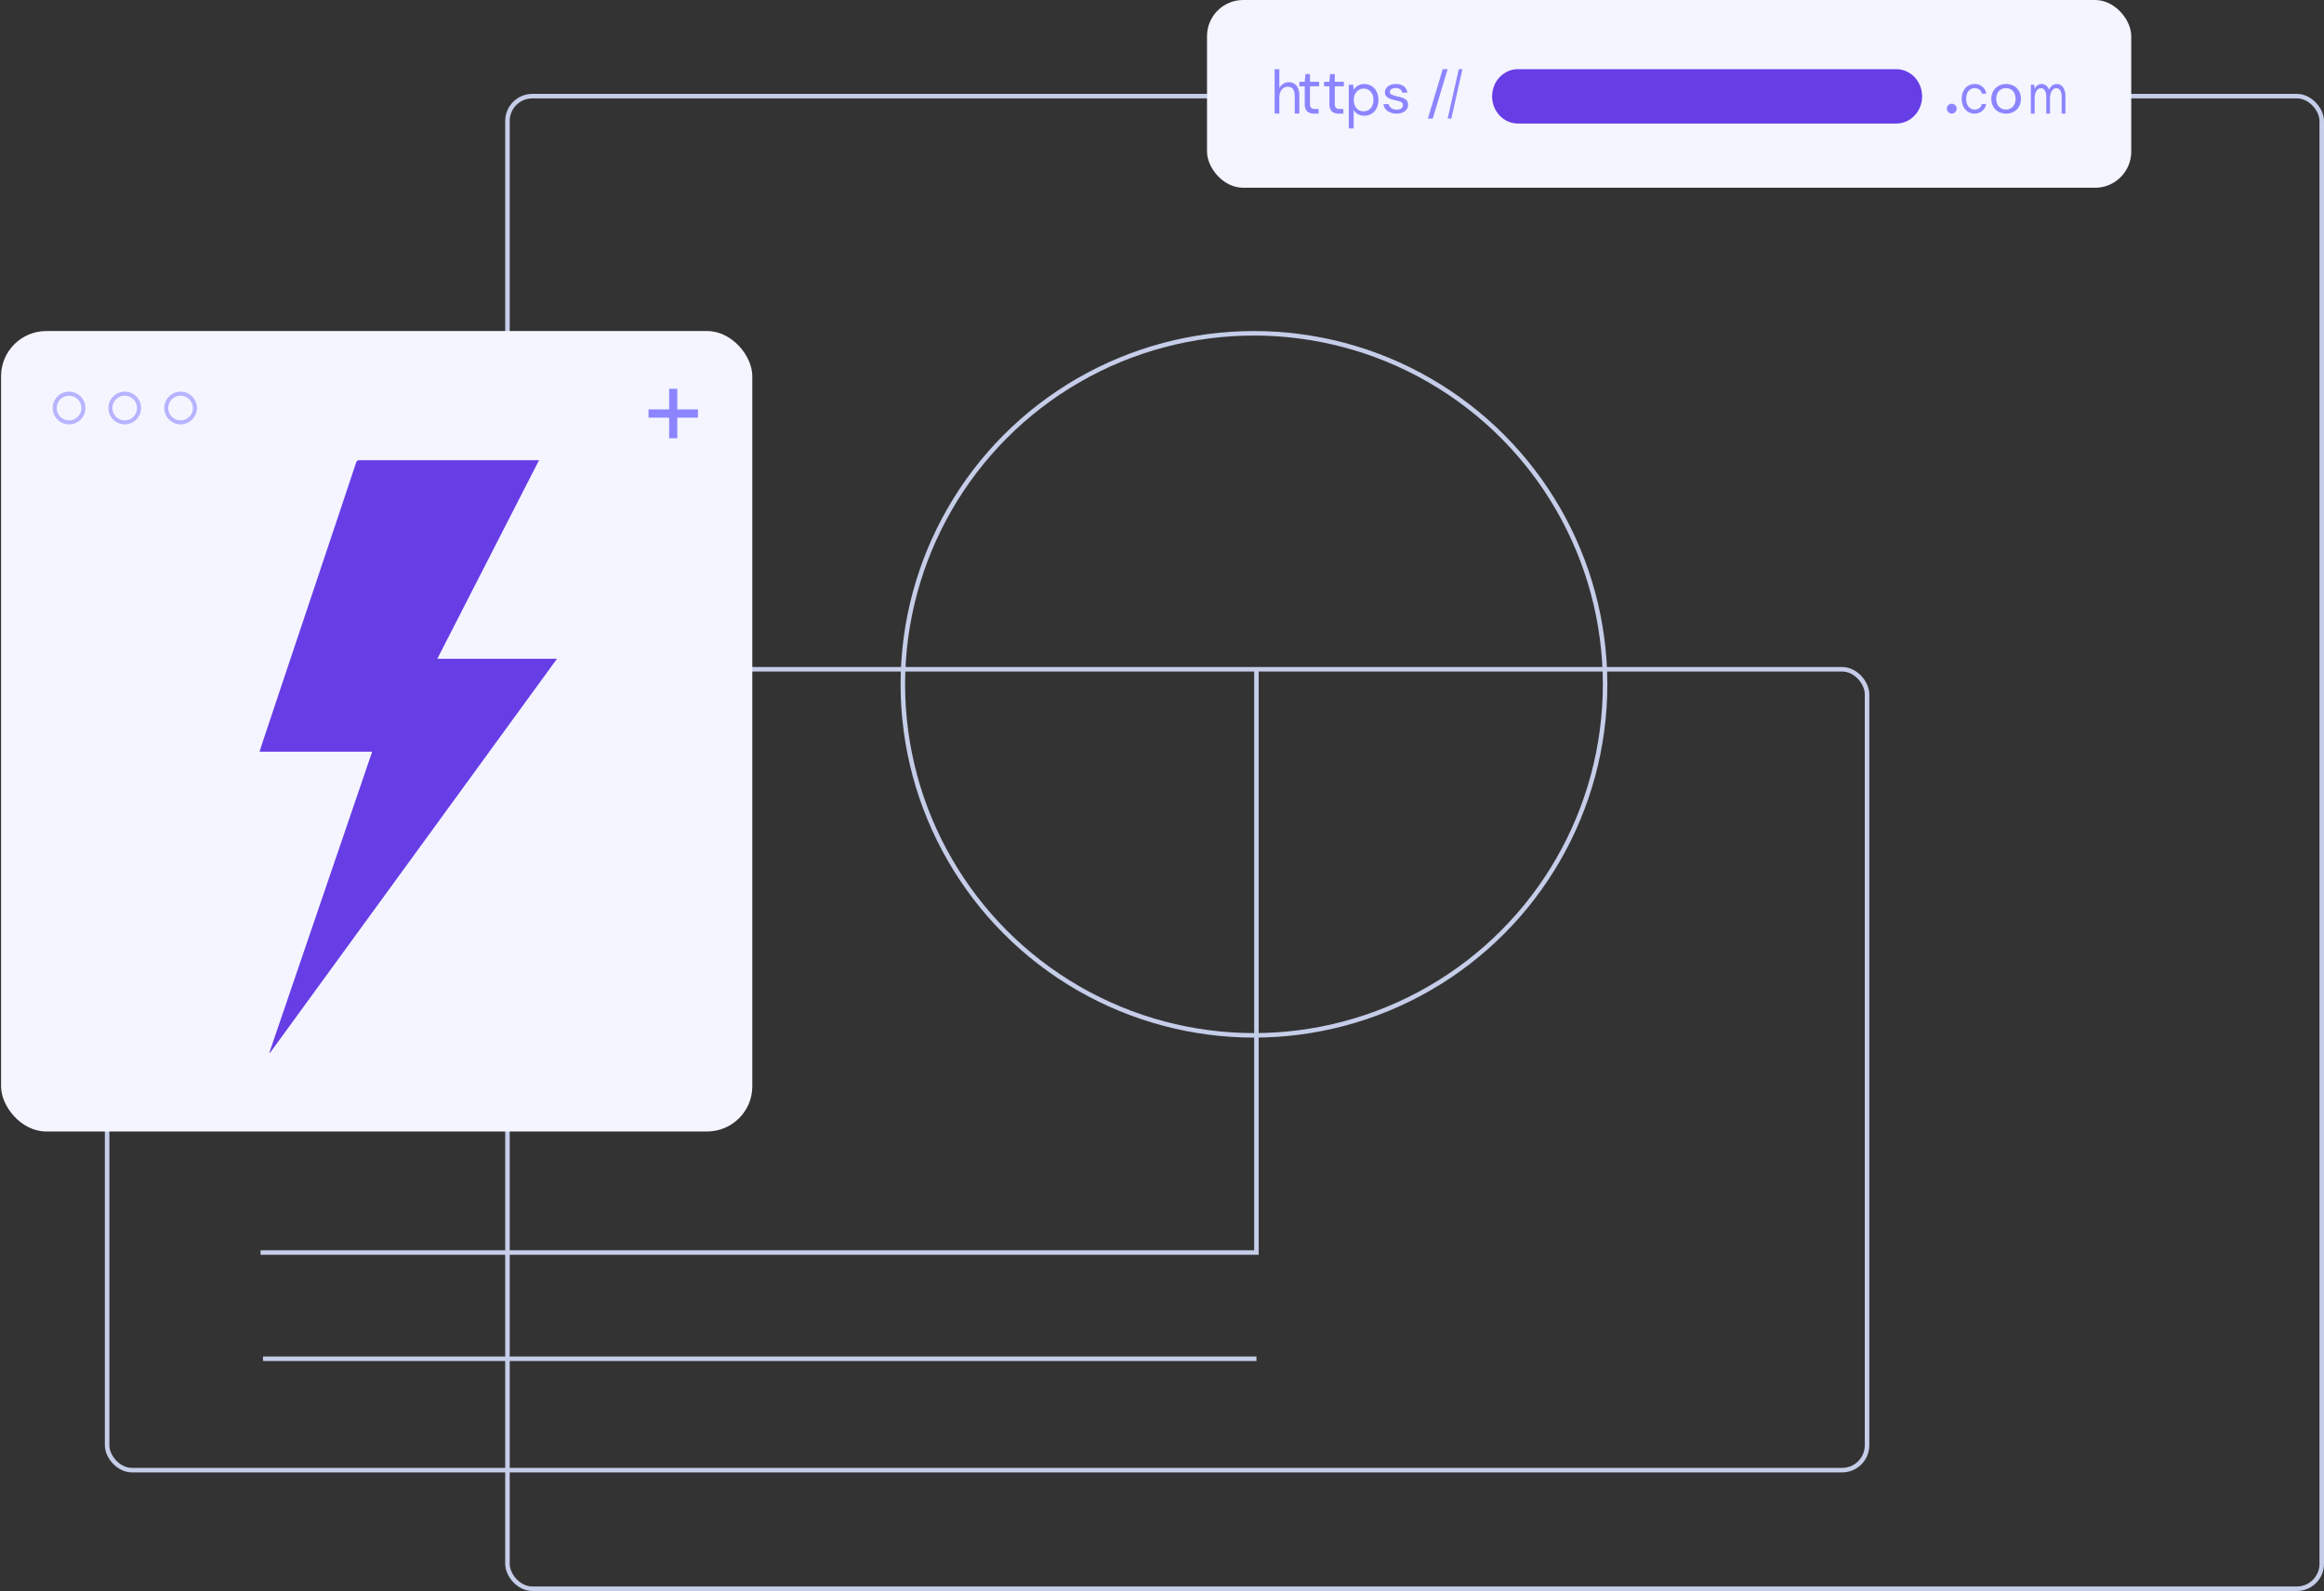 <svg fill="none" height="352" viewBox="0 0 514 352" width="514" xmlns="http://www.w3.org/2000/svg"><rect x="0" y="0" width="514" height="352" fill="#333333" stroke="none"/><rect height="177.178" rx="5.5" stroke="#c5cde9" width="389.243" x="23.69" y="148.071"/><rect height="330.215" rx="5.5" stroke="#c5cde9" width="401.267" x="112.233" y="21.269"/><circle cx="277.34" cy="151.397" r="77.658" stroke="#c5cde9"/><path d="m57.623 277.105h220.263v-128.988" stroke="#c5cde9"/><path d="m58.17 300.607h219.717" stroke="#c5cde9"/><rect fill="#f4f5ff" height="177.085" rx="10" width="166.154" x=".235" y="73.239"/><path d="m143.433 92.397v-1.822h4.562v-4.555h1.799v4.555h4.57v1.822h-4.57v4.555h-1.799v-4.555z" fill="#8c85ff"/><path d="m82.315 166.297h-24.905c.258-.809.48-1.548.729-2.277l4.109-12.31 7.116-21.241c1.779-5.372 3.579-10.748 5.399-16.126 1.325-3.976 2.668-7.952 3.976-11.937.031-.187.134-.354.287-.465.153-.112.344-.159.531-.131h27.04 11.501 1.121l-22.495 43.931h26.47l-63.463 87.169-.142-.063z" fill="#673de6"/><path d="m15.275 93.886c-.716 0-1.416-.212-2.011-.61-.595-.398-1.059-.963-1.333-1.625s-.346-1.389-.206-2.092c.14-.702.484-1.347.991-1.853s1.151-.851 1.854-.991c.702-.14 1.43-.068 2.092.206s1.227.738 1.625 1.333c.398.595.61 1.295.61 2.011 0 .96-.382 1.881-1.06 2.56s-1.6 1.06-2.56 1.06zm0-6.342c-.54 0-1.069.16-1.518.461-.449.3-.799.728-1.006 1.227s-.26 1.049-.154 1.579.367 1.016.75 1.398.87.641 1.4.745c.53.104 1.08.049 1.578-.159.499-.208.925-.559 1.224-1.01s.458-.979.456-1.52c0-.358-.071-.713-.208-1.044-.137-.331-.339-.631-.592-.884-.254-.253-.555-.453-.886-.59-.331-.136-.686-.206-1.044-.205z" fill="#8c85ff" opacity=".593"/><path d="m27.595 93.886c-.716.002-1.417-.209-2.014-.606-.597-.397-1.062-.961-1.337-1.623-.275-.661-.348-1.389-.21-2.092s.483-1.349.989-1.856 1.151-.853 1.853-.993c.703-.141 1.431-.069 2.093.204.662.274 1.228.738 1.626 1.333s.611 1.296.611 2.012c-.002.958-.383 1.876-1.06 2.554-.676.678-1.594 1.061-2.551 1.066zm0-6.342c-.541-.002-1.07.157-1.52.457s-.802.726-1.01 1.225c-.208.499-.263 1.049-.158 1.58.105.53.365 1.018.748 1.4.382.383.87.643 1.4.748s1.08.05 1.58-.158c.499-.208.926-.559 1.225-1.01.299-.45.458-.98.457-1.52-.002-.721-.29-1.412-.8-1.922s-1.201-.797-1.922-.8z" fill="#8c85ff" opacity=".593"/><path d="m39.949 93.886c-.716.002-1.417-.209-2.014-.606-.597-.397-1.062-.961-1.337-1.623-.275-.661-.348-1.389-.21-2.092s.483-1.349.989-1.856 1.151-.853 1.853-.993c.703-.141 1.431-.069 2.093.204.662.274 1.228.738 1.626 1.333s.611 1.296.611 2.012c0 .959-.38 1.878-1.057 2.557-.677.679-1.595 1.061-2.554 1.063zm0-6.342c-.541-.002-1.07.157-1.52.457s-.802.726-1.01 1.225c-.208.499-.263 1.049-.158 1.58s.365 1.018.748 1.4c.382.383.87.643 1.4.748s1.08.05 1.58-.158c.499-.208.926-.559 1.225-1.01.299-.45.458-.98.456-1.52-.002-.721-.29-1.412-.8-1.922-.51-.51-1.201-.797-1.922-.8z" fill="#8c85ff" opacity=".593"/><rect fill="#f4f5ff" height="41.538" rx="8" width="204.413" x="266.956"/><g fill="#8c85ff"><path d="m281.915 25.1v-9.796h1.037v4.204c.2-.411.501-.75.867-.978.375-.231.797-.351 1.225-.347.312-.014.623.045.913.171s.554.319.775.564c.466.629.696 1.435.64 2.249v3.963h-1.017v-3.847c0-1.409-.509-2.102-1.537-2.102-.249-.005-.496.048-.725.157s-.435.27-.604.474c-.383.506-.575 1.158-.537 1.818v3.511z"/><path d="m290.593 25.138c-.531.029-1.056-.137-1.479-.47-.201-.227-.353-.496-.447-.787-.093-.292-.126-.601-.095-.906v-3.879h-1.192v-1.005h1.192l.149-1.694h1.011v1.694h2.021v1.005h-2.021v3.879c-.02.162-.007.326.039.482s.123.301.227.425c.274.182.6.263.925.229h.723v1.027z"/><path d="m296.02 25.138c-.525.029-1.043-.137-1.461-.47-.198-.227-.349-.496-.441-.787-.093-.292-.125-.601-.095-.906v-3.879h-1.177v-1.005h1.177l.148-1.694h1.051v1.694h1.997v1.005h-1.997v3.879c-.017.162-.003.326.042.481s.12.3.22.426c.271.182.594.263.915.229h.715v1.027z"/><path d="m298.312 28.421v-9.67h.986l.098 1.111c.232-.355.531-.656.878-.883.44-.277.947-.414 1.46-.395.583-.014 1.158.148 1.656.467.466.303.844.734 1.095 1.246.262.566.394 1.188.385 1.818.01.623-.122 1.239-.385 1.797-.251.516-.633.947-1.105 1.246-.502.308-1.075.462-1.656.447-.482.008-.959-.106-1.391-.332-.394-.21-.72-.539-.937-.945v4.092zm3.283-3.801c.392.013.778-.093 1.114-.304.335-.212.606-.521.78-.89.196-.412.294-.869.286-1.329.008-.458-.09-.911-.286-1.319-.176-.35-.439-.644-.759-.852-.337-.22-.728-.332-1.125-.322-.396-.011-.787.101-1.124.322-.329.217-.597.522-.779.883-.193.409-.287.862-.276 1.319-.011.46.083.916.276 1.329.182.361.45.666.779.883.34.2.726.297 1.114.28z"/><path d="m308.897 25.139c-.716.028-1.42-.17-2.001-.562-.26-.184-.476-.415-.637-.68-.16-.265-.261-.558-.296-.861h1.161c.078.336.275.636.56.853.347.256.782.383 1.223.359.37.026.738-.074 1.036-.281.107-.083.193-.186.252-.304.06-.117.09-.245.09-.375.02-.153-.011-.307-.089-.443-.078-.135-.199-.245-.346-.314-.398-.151-.811-.265-1.233-.339-.354-.071-.7-.168-1.037-.291-.342-.113-.653-.295-.912-.533-.122-.122-.217-.265-.279-.422-.062-.156-.091-.323-.084-.49-.007-.256.047-.511.161-.744.113-.234.281-.44.492-.603.503-.37 1.134-.556 1.773-.523.628-.027 1.248.151 1.751.504.228.173.416.388.551.631.136.243.216.51.237.784h-1.14c-.015-.145-.061-.286-.136-.415-.075-.128-.177-.241-.299-.332-.3-.203-.668-.299-1.037-.271-.33-.02-.657.062-.933.233-.106.071-.192.166-.25.276-.057.11-.086.231-.081.354.001.127.042.25.118.355.075.105.182.187.307.236.362.174.75.298 1.15.368.401.08.795.184 1.182.31.347.108.66.295.912.543.259.289.389.661.363 1.037.008.266-.05.53-.168.773-.119.242-.296.455-.516.623-.529.376-1.182.568-1.845.543z"/><path d="m315.801 26.235 3.285-10.931h1.088l-3.285 10.931z"/><path d="m320.174 26.235 2.463-10.931h.816l-2.463 10.931z"/></g><path d="m419.417 15.304h-83.71c-3.145 0-5.695 2.692-5.695 6.012s2.55 6.012 5.695 6.012h83.71c3.146 0 5.696-2.692 5.696-6.012s-2.55-6.012-5.696-6.012z" fill="#673de6"/><path d="m431.715 25.141c-.153.004-.305-.025-.446-.085-.141-.06-.267-.149-.37-.262-.205-.203-.32-.479-.32-.767s.115-.564.32-.767c.103-.101.226-.18.362-.233.135-.052.28-.076.425-.071.141-.004.281.021.412.073.13.052.248.131.347.231.205.203.32.479.32.767s-.115.563-.32.767c-.091.104-.203.189-.329.248-.125.06-.261.093-.401.099z" fill="#8c85ff"/><path d="m436.728 25.141c-.515.009-1.022-.131-1.471-.407-.43-.27-.783-.666-1.018-1.145-.251-.532-.381-1.123-.381-1.722 0-.599.13-1.189.381-1.722.235-.478.588-.875 1.018-1.144.447-.283.955-.428 1.471-.417.613-.022 1.216.183 1.71.582.463.376.78.931.885 1.552h-.983c-.034-.184-.102-.359-.199-.514-.098-.155-.223-.287-.368-.388-.312-.217-.675-.328-1.045-.32-.331-.005-.656.091-.94.278-.283.187-.513.457-.663.779-.176.412-.266.86-.266 1.314 0 .454.09.903.266 1.314.16.329.399.603.69.795.269.174.574.268.886.272.37.008.734-.103 1.046-.32.145-.103.27-.236.368-.393.097-.157.165-.333.199-.519h.983c-.112.613-.427 1.159-.886 1.532-.485.396-1.078.604-1.683.592z" fill="#8c85ff"/><path d="m443.681 25.142c-.579.006-1.15-.131-1.657-.398-.494-.27-.899-.666-1.169-1.145-.303-.532-.454-1.131-.437-1.737-.012-.602.139-1.197.437-1.727.279-.478.691-.874 1.19-1.145.511-.268 1.084-.408 1.667-.408.582 0 1.156.14 1.667.408.494.27.898.666 1.168 1.145.296.531.443 1.126.427 1.727.018.606-.133 1.205-.437 1.737-.273.48-.681.876-1.179 1.145-.514.268-1.091.405-1.677.398zm0-.902c.358-.004.709-.097 1.017-.272.337-.184.612-.457.792-.786.198-.413.3-.861.3-1.315s-.102-.902-.3-1.315c-.175-.331-.447-.607-.782-.796-.322-.172-.684-.262-1.052-.262-.369 0-.731.09-1.052.262-.337.189-.612.465-.793.796-.201.412-.305.86-.305 1.315s.104.903.305 1.315c.181.325.451.597.782.786.329.186.706.28 1.088.272z" fill="#8c85ff"/><path d="m449.162 25.142v-6.398h.764l.061.932c.151-.338.37-.616.635-.803.274-.192.582-.291.894-.288.352-.011.7.099 1.009.317.289.211.517.538.65.932.173-.381.42-.697.716-.916.297-.219.632-.334.973-.333.26-.015.519.04.762.159.243.119.465.302.652.535.192.291.337.629.427.993.091.364.125.748.101 1.13v3.739h-.826v-3.63c.029-.528-.081-1.052-.313-1.488-.105-.169-.24-.303-.393-.391-.152-.088-.319-.128-.486-.115-.19-.004-.377.047-.549.15s-.324.255-.445.445c-.282.494-.42 1.102-.39 1.716v3.313h-.833v-3.63c.027-.526-.081-1.049-.306-1.488-.107-.169-.242-.303-.397-.391-.154-.088-.322-.127-.49-.115-.187-.003-.372.049-.541.152-.17.103-.319.255-.437.443-.284.493-.425 1.101-.398 1.716v3.313z" fill="#8c85ff"/></svg>